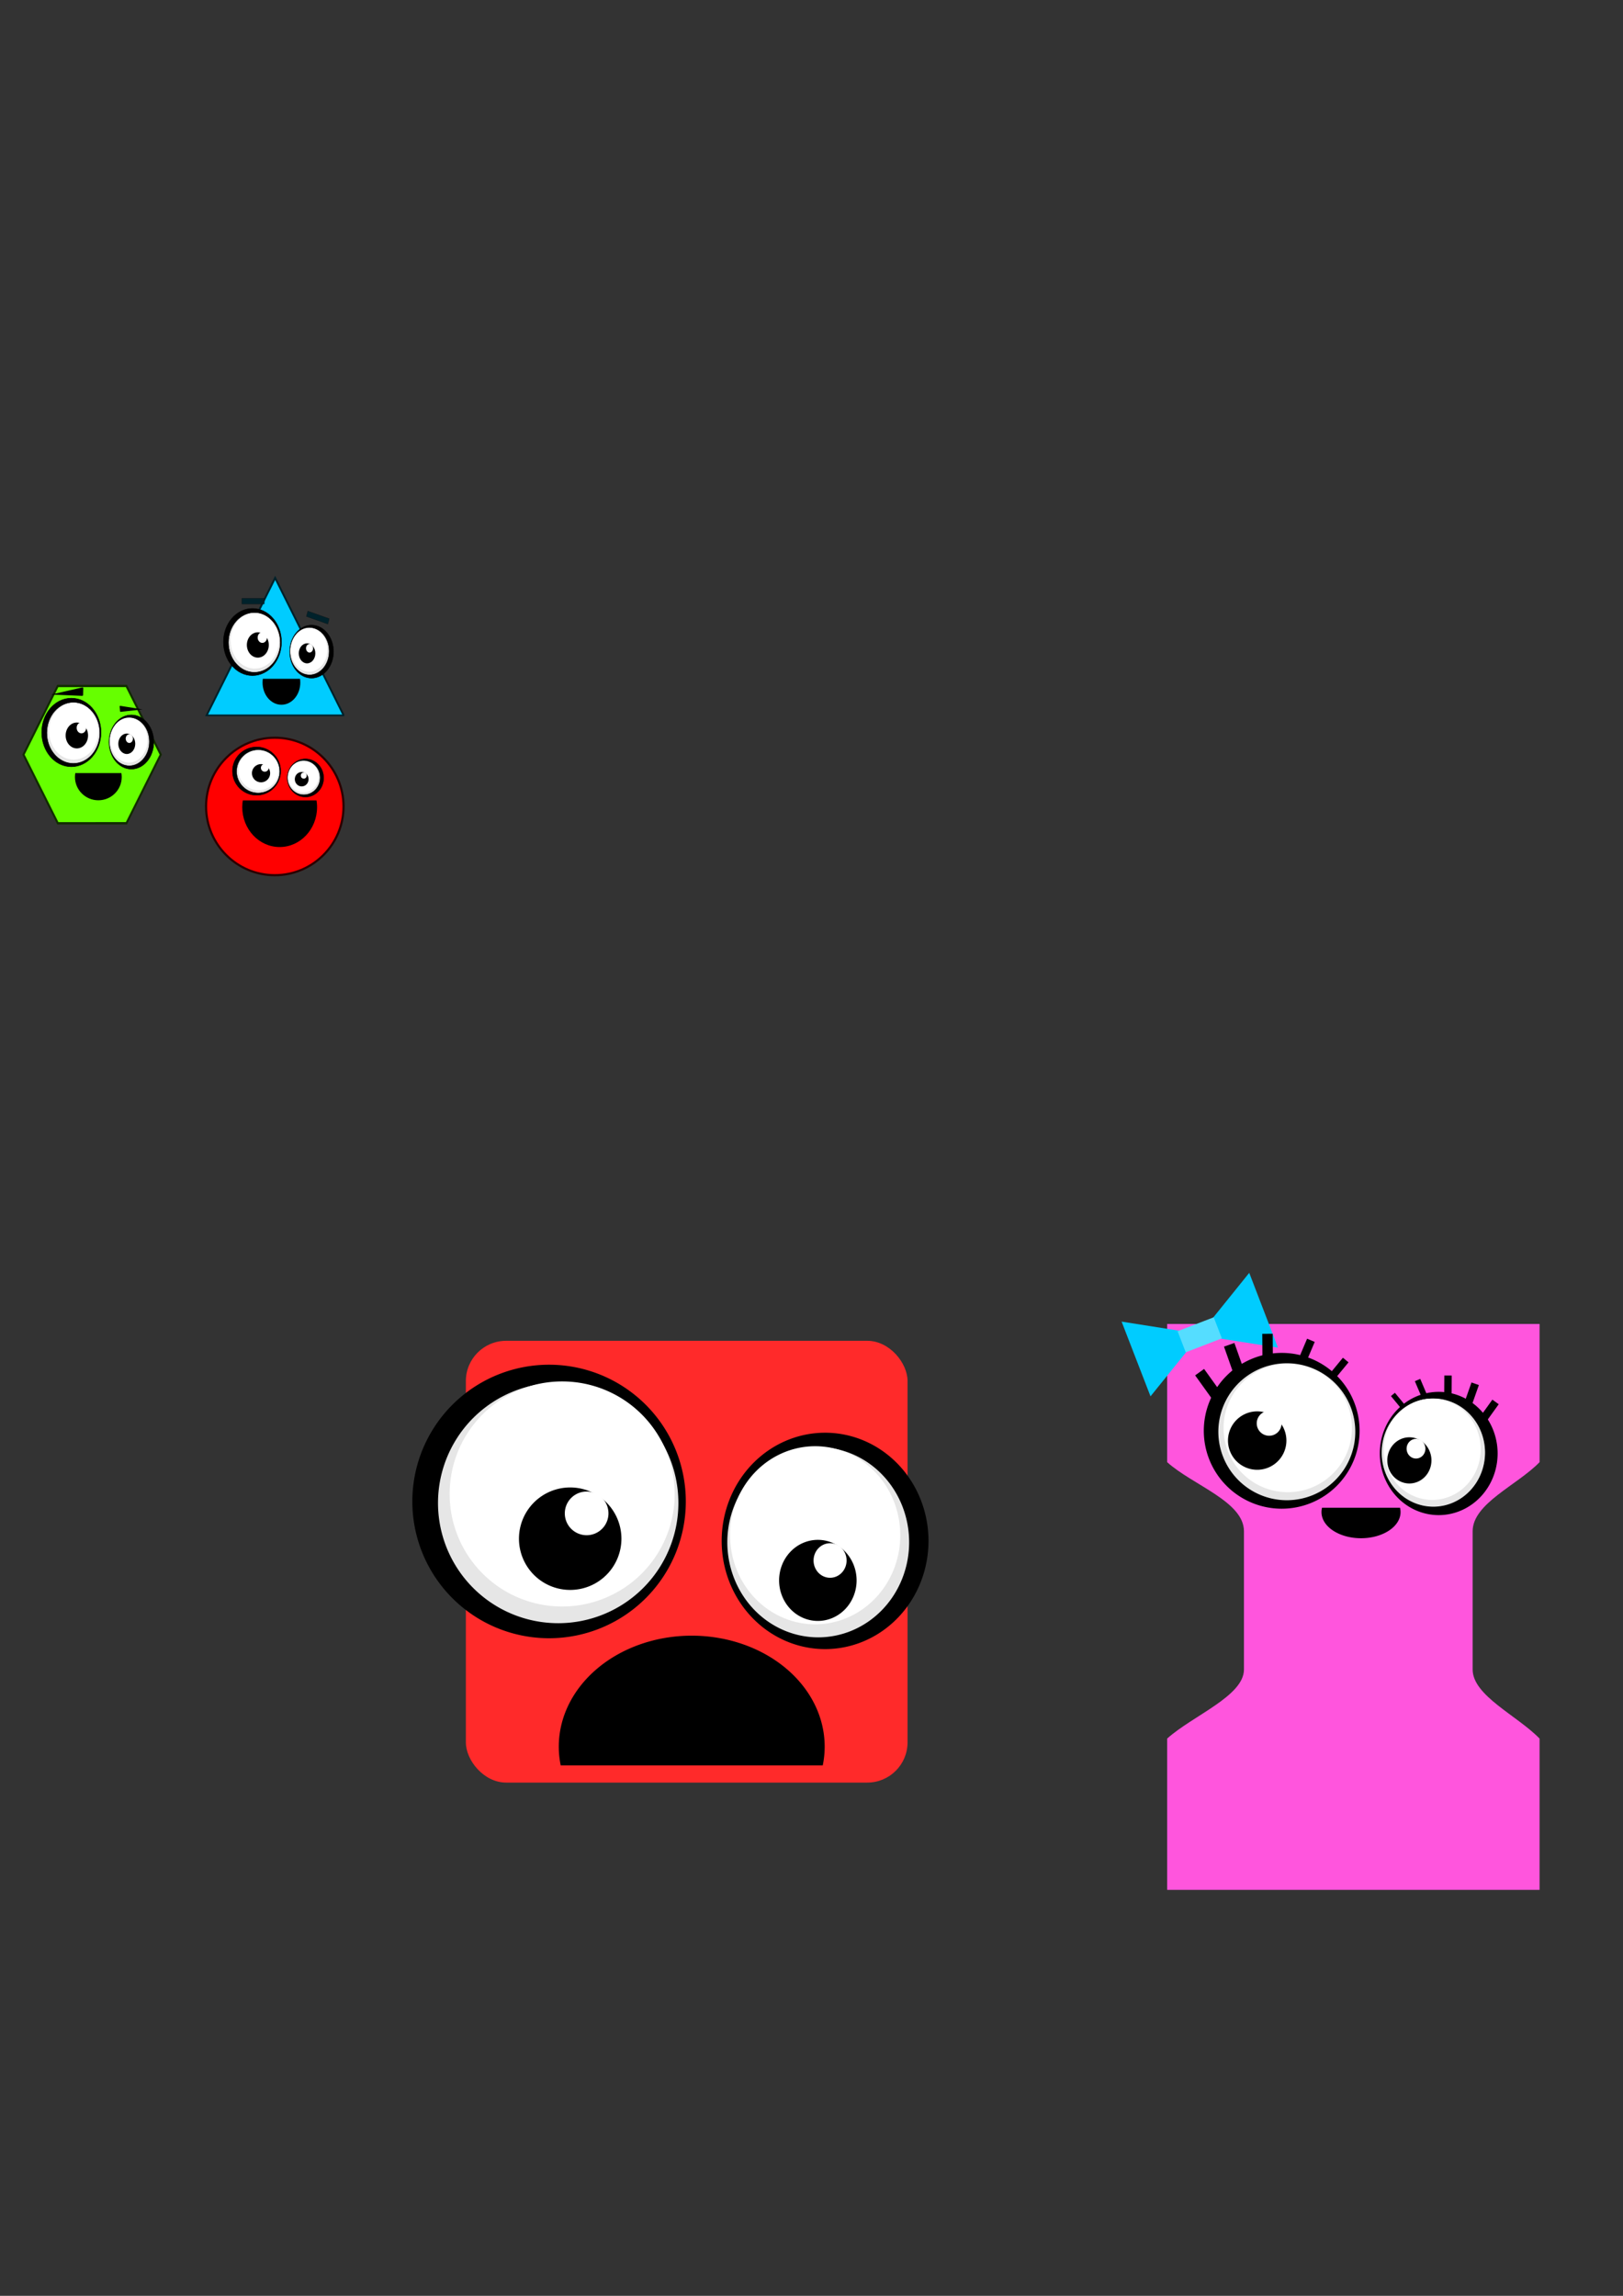 <?xml version="1.0" encoding="UTF-8" standalone="no"?>
<!-- Created with Inkscape (http://www.inkscape.org/) -->

<svg
   xmlns:dc="http://purl.org/dc/elements/1.1/"
   xmlns:cc="http://creativecommons.org/ns#"
   xmlns:rdf="http://www.w3.org/1999/02/22-rdf-syntax-ns#"
   xmlns:svg="http://www.w3.org/2000/svg"
   xmlns="http://www.w3.org/2000/svg"
   xmlns:xlink="http://www.w3.org/1999/xlink"
   xmlns:sodipodi="http://sodipodi.sourceforge.net/DTD/sodipodi-0.dtd"
   xmlns:inkscape="http://www.inkscape.org/namespaces/inkscape"
   width="744.094"
   height="1052.362"
   id="svg2"
   version="1.1"
   inkscape:version="0.91 r13725"
   sodipodi:docname="characters.svg">
  <rect width="100%" height="100%" fill="#333333" stroke="none"/>
  <defs
     id="defs4">
    <clipPath
       id="clipPath4178-4-4"
       clipPathUnits="userSpaceOnUse">
      <rect
         transform="matrix(0.707,-0.707,0.707,0.707,0,0)"
         y="182.778"
         x="145.625"
         height="8.709"
         width="17.074"
         id="rect4180-3-6"
         style="fill:#ff6600;stroke:none" />
    </clipPath>
    <clipPath
       id="clipPath4178-4"
       clipPathUnits="userSpaceOnUse">
      <rect
         transform="matrix(0.707,-0.707,0.707,0.707,0,0)"
         y="182.778"
         x="145.625"
         height="8.709"
         width="17.074"
         id="rect4180-3"
         style="fill:#ff6600;stroke:none" />
    </clipPath>
    <clipPath
       id="clipPath4170-7"
       clipPathUnits="userSpaceOnUse">
      <rect
         ry="0.32"
         y="208.925"
         x="129.703"
         height="3.203"
         width="8.844"
         id="rect4172-1"
         style="fill:#000000;stroke:none" />
    </clipPath>
    <clipPath
       id="clipPath4178-9"
       clipPathUnits="userSpaceOnUse">
      <rect
         transform="matrix(0.707,-0.707,0.707,0.707,0,0)"
         y="182.778"
         x="145.625"
         height="8.709"
         width="17.074"
         id="rect4180-0"
         style="fill:#ff6600;stroke:none" />
    </clipPath>
    <clipPath
       id="clipPath4170-6-7"
       clipPathUnits="userSpaceOnUse">
      <rect
         ry="0.32"
         y="208.925"
         x="129.703"
         height="3.203"
         width="8.844"
         id="rect4172-0-3"
         style="fill:#000000;stroke:none" />
    </clipPath>
    <clipPath
       id="clipPath4170-6"
       clipPathUnits="userSpaceOnUse">
      <rect
         ry="0.32"
         y="208.925"
         x="129.703"
         height="3.203"
         width="8.844"
         id="rect4172-0"
         style="fill:#000000;stroke:none" />
    </clipPath>
    <clipPath
       id="clipPath4178"
       clipPathUnits="userSpaceOnUse">
      <rect
         transform="matrix(0.707,-0.707,0.707,0.707,0,0)"
         y="182.778"
         x="145.625"
         height="8.709"
         width="17.074"
         id="rect4180"
         style="fill:#ff6600;stroke:none" />
    </clipPath>
    <clipPath
       id="clipPath4170"
       clipPathUnits="userSpaceOnUse">
      <rect
         ry="0.32"
         y="208.925"
         x="129.703"
         height="3.203"
         width="8.844"
         id="rect4172"
         style="fill:#000000;stroke:none" />
    </clipPath>
    <clipPath
       id="clipPath3977-5"
       clipPathUnits="userSpaceOnUse">
      <rect
         y="218.529"
         x="193.639"
         height="11.927"
         width="6.545"
         id="rect3979-6"
         style="fill:#d4aa00;stroke:none" />
    </clipPath>
    <clipPath
       id="clipPath3977"
       clipPathUnits="userSpaceOnUse">
      <rect
         y="218.529"
         x="193.639"
         height="11.927"
         width="6.545"
         id="rect3979"
         style="fill:#d4aa00;stroke:none" />
    </clipPath>
    <clipPath
       id="clipPath3973"
       clipPathUnits="userSpaceOnUse">
      <rect
         y="218.229"
         x="193.634"
         height="10.354"
         width="5.682"
         id="rect3975"
         style="fill:#d4aa00;stroke:none" />
    </clipPath>
    <clipPath
       id="clipPath4170-6-1"
       clipPathUnits="userSpaceOnUse">
      <rect
         ry="0.32"
         y="208.925"
         x="129.703"
         height="3.203"
         width="8.844"
         id="rect4172-0-7"
         style="fill:#000000;stroke:none" />
    </clipPath>
    <linearGradient
       gradientTransform="translate(-8.521,14.512)"
       spreadMethod="reflect"
       gradientUnits="userSpaceOnUse"
       y2="794.774"
       x2="165.214"
       y1="791.845"
       x1="165.345"
       id="linearGradient3167"
       xlink:href="#linearGradient4103"
       inkscape:collect="always" />
    <linearGradient
       gradientTransform="translate(-8.521,14.512)"
       gradientUnits="userSpaceOnUse"
       y2="798.263"
       x2="166.426"
       y1="791.673"
       x1="166.359"
       id="linearGradient2188"
       xlink:href="#linearGradient4103"
       inkscape:collect="always" />
    <linearGradient
       gradientTransform="matrix(3.219,0,0,1,-320.263,0)"
       gradientUnits="userSpaceOnUse"
       y2="770.071"
       x2="151.314"
       y1="770.071"
       x1="144.324"
       id="linearGradient2182"
       xlink:href="#linearGradient4103"
       inkscape:collect="always" />
    <linearGradient
       gradientUnits="userSpaceOnUse"
       y2="776.903"
       x2="161.554"
       y1="782.694"
       x1="161.82"
       id="linearGradient3168"
       xlink:href="#linearGradient3162"
       inkscape:collect="always" />
    <linearGradient
       gradientUnits="userSpaceOnUse"
       y2="784.409"
       x2="155.974"
       y1="773.965"
       x1="155.841"
       id="linearGradient4109"
       xlink:href="#linearGradient4103"
       inkscape:collect="always" />
    <linearGradient
       id="linearGradient4103">
      <stop
         id="stop4105"
         offset="0"
         style="stop-color:#1a1b1f;stop-opacity:1;" />
      <stop
         style="stop-color:#7e7e81;stop-opacity:1;"
         offset="0.278"
         id="stop2163" />
      <stop
         id="stop2165"
         offset="0.525"
         style="stop-color:#c7c9cb;stop-opacity:1;" />
      <stop
         style="stop-color:#f2f2f2;stop-opacity:1;"
         offset="0.665"
         id="stop2167" />
      <stop
         id="stop2169"
         offset="0.714"
         style="stop-color:#555758;stop-opacity:1;" />
      <stop
         style="stop-color:#bbb9b5;stop-opacity:1;"
         offset="0.876"
         id="stop2171" />
      <stop
         id="stop4107"
         offset="1"
         style="stop-color:#949696;stop-opacity:1;" />
    </linearGradient>
    <linearGradient
       id="linearGradient3162">
      <stop
         id="stop3164"
         offset="0"
         style="stop-color:#333331;stop-opacity:1;" />
      <stop
         id="stop3166"
         offset="1"
         style="stop-color:#c1c1bf;stop-opacity:1;" />
    </linearGradient>
    <clipPath
       id="clipPath4170-3"
       clipPathUnits="userSpaceOnUse">
      <rect
         ry="0.32"
         y="208.925"
         x="129.703"
         height="3.203"
         width="8.844"
         id="rect4172-2"
         style="fill:#000000;stroke:none" />
    </clipPath>
  </defs>
  <sodipodi:namedview
     id="base"
     pagecolor="#ffffff"
     bordercolor="#666666"
     borderopacity="1.0"
     inkscape:pageopacity="0.0"
     inkscape:pageshadow="2"
     inkscape:zoom="5.6"
     inkscape:cx="109.27385"
     inkscape:cy="739.3418"
     inkscape:document-units="px"
     inkscape:current-layer="layer1-9"
     showgrid="false"
     inkscape:window-width="1920"
     inkscape:window-height="1017"
     inkscape:window-x="1912"
     inkscape:window-y="-8"
     inkscape:window-maximized="1" />
  <g
     inkscape:label="Layer 1"
     inkscape:groupmode="layer"
     id="layer1">
    <g
       id="layer1-9"
       inkscape:label="Layer 1"
       transform="translate(29.972,62.337)">
      <rect
         ry="18.448"
         y="552.267"
         x="183.611"
         height="202.501"
         width="202.501"
         id="rect2985"
         style="fill:#ff2a2a;fill-rule:evenodd;stroke:none" />
      <rect
         clip-path="url(#clipPath3973)"
         y="218.355"
         x="187.131"
         height="10.354"
         width="5.682"
         id="rect3945"
         style="fill:#d4aa00;stroke:none" />
      <g
         transform="matrix(2.319,0,0,2.319,-126.072,209.478)"
         id="g4345">
        <path
           sodipodi:type="arc"
           style="fill:#000000;stroke:none"
           id="path3925"
           sodipodi:cx="193.08035"
           sodipodi:cy="232.00504"
           sodipodi:rx="21.383928"
           sodipodi:ry="9.9107141"
           d="m 214.464,232.005 a 21.384,9.911 0 0 1 -21.384,9.911 21.384,9.911 0 0 1 -21.384,-9.911 21.384,9.911 0 0 1 21.384,-9.911 21.384,9.911 0 0 1 21.384,9.911 z"
           transform="matrix(1,0,0,0.783,-14.625,37.087)" />
        <path
           sodipodi:type="arc"
           style="fill:#ffffff;stroke:none"
           id="path3925-9"
           sodipodi:cx="193.08035"
           sodipodi:cy="232.00504"
           sodipodi:rx="21.383928"
           sodipodi:ry="9.9107141"
           d="m 214.464,232.005 a 21.384,9.911 0 0 1 -21.384,9.911 21.384,9.911 0 0 1 -21.384,-9.911 21.384,9.911 0 0 1 21.384,-9.911 21.384,9.911 0 0 1 21.384,9.911 z"
           transform="matrix(0.868,0,0,0.868,10.911,19.149)"
           clip-path="url(#clipPath3977)" />
        <path
           sodipodi:type="arc"
           style="fill:#ffffff;stroke:none"
           id="path3925-9-7"
           sodipodi:cx="193.08035"
           sodipodi:cy="232.00504"
           sodipodi:rx="21.383928"
           sodipodi:ry="9.9107141"
           d="m 214.464,232.005 a 21.384,9.911 0 0 1 -21.384,9.911 21.384,9.911 0 0 1 -21.384,-9.911 21.384,9.911 0 0 1 21.384,-9.911 21.384,9.911 0 0 1 21.384,9.911 z"
           transform="matrix(-0.868,0,0,0.868,345.275,19.117)"
           clip-path="url(#clipPath3977-5)" />
      </g>
      <path
         transform="matrix(-3.844,-0.857,0.742,-4.438,330.64,1211.303)"
         inkscape:transform-center-y="2.6733794"
         inkscape:transform-center-x="-0.40704458"
         d="m 124.018,192.184 -7.892,1.526 -5.268,-6.071 2.624,-7.598 7.892,-1.526 5.268,6.071 z"
         inkscape:randomized="0"
         inkscape:rounded="0"
         inkscape:flatsided="true"
         sodipodi:arg2="1.3797448"
         sodipodi:arg1="0.85614603"
         sodipodi:r2="4.0190969"
         sodipodi:r1="8.0381937"
         sodipodi:cy="186.11218"
         sodipodi:cx="118.75"
         sodipodi:sides="6"
         id="path4011"
         style="fill:#66ff00;stroke:#112b00;stroke-width:0.234;stroke-miterlimit:4;stroke-dasharray:none"
         sodipodi:type="star" />
      <g
         transform="matrix(5.137,0,0,6.204,-704.926,-977.614)"
         id="g4147">
        <circle
           transform="matrix(0.303,0,0,0.303,105.838,163.48)"
           style="fill:#000000;stroke:#000000;stroke-width:0.1;stroke-miterlimit:4;stroke-dasharray:none"
           id="path3018-2-7-9"
           cx="123.036"
           cy="128.3"
           r="6.607" />
        <circle
           style="fill:#e6e6e6;stroke:#000000;stroke-width:0.1;stroke-miterlimit:4;stroke-dasharray:none"
           id="path3018-55-3"
           transform="matrix(0.27,0,0,0.27,109.715,167.685)"
           cx="123.036"
           cy="128.3"
           r="6.607" />
        <circle
           transform="matrix(0.251,0,0,0.251,112.016,170.013)"
           style="fill:#ffffff;stroke:none"
           id="path3018-5-2-8"
           cx="123.036"
           cy="128.3"
           r="6.607" />
        <circle
           style="fill:#000000;stroke:none"
           id="path3788-2-9"
           transform="matrix(0.418,0,0,0.418,92.144,147.82)"
           cx="120.96"
           cy="130.777"
           r="1.808" />
        <circle
           style="fill:#ffffff;stroke:none"
           id="path3788-6-8-2"
           transform="matrix(0.178,0,0,0.178,121.402,178.824)"
           cx="120.96"
           cy="130.777"
           r="1.808" />
      </g>
      <g
         transform="matrix(4.427,0,0,5.111,-604.687,-753.499)"
         id="g4159">
        <circle
           transform="matrix(-0.465,0,0,0.465,194.423,141.261)"
           style="fill:#000000;stroke:#000000;stroke-width:0.1;stroke-miterlimit:4;stroke-dasharray:none"
           id="path3018-2-7-9-0"
           cx="123.036"
           cy="128.3"
           r="6.607" />
        <circle
           style="fill:#e6e6e6;stroke:#000000;stroke-width:0.1;stroke-miterlimit:4;stroke-dasharray:none"
           id="path3018-55-3-6"
           transform="matrix(-0.415,0,0,0.415,188.475,147.714)"
           cx="123.036"
           cy="128.3"
           r="6.607" />
        <circle
           transform="matrix(-0.386,0,0,0.386,184.944,151.286)"
           style="fill:#ffffff;stroke:none"
           id="path3018-5-2-8-1"
           cx="123.036"
           cy="128.3"
           r="6.607" />
        <circle
           style="fill:#000000;stroke:none"
           id="path3788-2-9-0"
           transform="matrix(-0.642,0,0,0.642,215.435,117.232)"
           cx="120.96"
           cy="130.777"
           r="1.808" />
        <circle
           style="fill:#ffffff;stroke:none"
           id="path3788-6-8-2-2"
           transform="matrix(-0.273,0,0,0.273,171.276,164.805)"
           cx="120.96"
           cy="130.777"
           r="1.808" />
      </g>
      <path
         sodipodi:nodetypes="csssccc"
         inkscape:connector-curvature="0"
         id="rect4075-4"
         d="m -6.526,256.041 14.364,-3.303 c 0.216,-0.051 0.391,0.221 0.383,0.475 l -0.092,2.986 c -0.004,0.254 -0.191,0.452 -0.411,0.443 -4.716,-0.196 -9.495,-0.391 -14.242,-0.6 z"
         style="fill:#000000;stroke:none" />
      <path
         sodipodi:nodetypes="csssccc"
         inkscape:connector-curvature="0"
         id="rect4075-4-9"
         d="m 35.41,262.831 -10.276,-1.625 c -0.154,-0.026 -0.268,0.176 -0.253,0.355 l 0.176,2.106 c 0.013,0.179 0.152,0.31 0.307,0.292 3.326,-0.372 6.697,-0.746 10.045,-1.128 z"
         style="fill:#000000;stroke:none" />
      <ellipse
         clip-path="url(#clipPath4170)"
         transform="matrix(2.79,0,0,4.197,-358.48,-584.819)"
         id="path4166"
         style="fill:#000000;stroke:none"
         cx="133.906"
         cy="209.354"
         rx="3.844"
         ry="2.539" />
      <path
         transform="matrix(-3.158,-6.331,3.158,-6.331,778.127,1902.209)"
         style="fill:#00ccff;stroke:#00222b;stroke-width:0.156;stroke-miterlimit:4;stroke-dasharray:none"
         clip-path="url(#clipPath4178)"
         d="m 242.204,16.259 0,10 -10,0 c 10,-10 0,0 10,-10 z"
         id="rect4174"
         inkscape:connector-curvature="0"
         sodipodi:nodetypes="cccc" />
      <g
         transform="matrix(5.028,0,0,6.071,-606.721,-992.139)"
         id="g4147-6">
        <circle
           transform="matrix(0.303,0,0,0.303,105.838,163.48)"
           style="fill:#000000;stroke:#000000;stroke-width:0.1;stroke-miterlimit:4;stroke-dasharray:none"
           id="path3018-2-7-9-5"
           cx="123.036"
           cy="128.3"
           r="6.607" />
        <circle
           style="fill:#e6e6e6;stroke:#000000;stroke-width:0.1;stroke-miterlimit:4;stroke-dasharray:none"
           id="path3018-55-3-2"
           transform="matrix(0.27,0,0,0.27,109.715,167.685)"
           cx="123.036"
           cy="128.3"
           r="6.607" />
        <circle
           transform="matrix(0.251,0,0,0.251,112.016,170.013)"
           style="fill:#ffffff;stroke:none"
           id="path3018-5-2-8-8"
           cx="123.036"
           cy="128.3"
           r="6.607" />
        <circle
           style="fill:#000000;stroke:none"
           id="path3788-2-9-08"
           transform="matrix(0.418,0,0,0.418,92.144,147.82)"
           cx="120.96"
           cy="130.777"
           r="1.808" />
        <circle
           style="fill:#ffffff;stroke:none"
           id="path3788-6-8-2-1"
           transform="matrix(0.178,0,0,0.178,121.402,178.824)"
           cx="120.96"
           cy="130.777"
           r="1.808" />
      </g>
      <g
         id="g4159-5"
         transform="matrix(4.332,0,0,5.001,-508.624,-772.85)">
        <circle
           transform="matrix(-0.465,0,0,0.465,194.423,141.261)"
           style="fill:#000000;stroke:#000000;stroke-width:0.1;stroke-miterlimit:4;stroke-dasharray:none"
           id="path3018-2-7-9-0-7"
           cx="123.036"
           cy="128.3"
           r="6.607" />
        <circle
           style="fill:#e6e6e6;stroke:#000000;stroke-width:0.1;stroke-miterlimit:4;stroke-dasharray:none"
           id="path3018-55-3-6-3"
           transform="matrix(-0.415,0,0,0.415,188.475,147.714)"
           cx="123.036"
           cy="128.3"
           r="6.607" />
        <circle
           transform="matrix(-0.386,0,0,0.386,184.944,151.286)"
           style="fill:#ffffff;stroke:none"
           id="path3018-5-2-8-1-9"
           cx="123.036"
           cy="128.3"
           r="6.607" />
        <circle
           style="fill:#000000;stroke:none"
           id="path3788-2-9-0-6"
           transform="matrix(-0.642,0,0,0.642,215.435,117.232)"
           cx="120.96"
           cy="130.777"
           r="1.808" />
        <circle
           style="fill:#ffffff;stroke:none"
           id="path3788-6-8-2-2-4"
           transform="matrix(-0.273,0,0,0.273,171.276,164.805)"
           cx="120.96"
           cy="130.777"
           r="1.808" />
      </g>
      <ellipse
         clip-path="url(#clipPath4170-6)"
         transform="matrix(-2.251,0,0,4.009,400.478,-588.77)"
         id="path4166-4"
         style="fill:#000000;stroke:none"
         cx="133.906"
         cy="209.354"
         rx="3.844"
         ry="2.539" />
      <rect
         y="211.933"
         x="80.914"
         height="2.572"
         width="10.284"
         id="rect4257"
         style="fill:#00222b;stroke:#000000;stroke-width:0.083;stroke-miterlimit:4;stroke-dasharray:none;fill-opacity:1" />
      <rect
         transform="matrix(0.942,0.335,-0.258,0.966,0,0)"
         y="168.51"
         x="164.145"
         height="2.544"
         width="10.432"
         id="rect4257-5"
         style="fill:#00222b;stroke:#000000;stroke-width:0.083;stroke-miterlimit:4;stroke-dasharray:none;fill-opacity:1" />
      <path
         d="m 129.643,128.3 a 6.607,6.607 0 0 1 -6.607,6.607 6.607,6.607 0 0 1 -6.607,-6.607 6.607,6.607 0 0 1 6.607,-6.607 6.607,6.607 0 0 1 6.607,6.607 z"
         sodipodi:ry="6.6071429"
         sodipodi:rx="6.6071429"
         sodipodi:cy="128.29968"
         sodipodi:cx="123.03571"
         id="path3018-2-7-9-8"
         style="fill:#000000;stroke:#000000;stroke-width:0.1;stroke-miterlimit:4;stroke-dasharray:none"
         sodipodi:type="arc"
         transform="matrix(7.122,0,0,7.45,-527.958,-311.846)" />
      <path
         transform="matrix(6.356,0,0,6.649,-436.857,-208.468)"
         d="m 129.643,128.3 a 6.607,6.607 0 0 1 -6.607,6.607 6.607,6.607 0 0 1 -6.607,-6.607 6.607,6.607 0 0 1 6.607,-6.607 6.607,6.607 0 0 1 6.607,6.607 z"
         sodipodi:ry="6.6071429"
         sodipodi:rx="6.6071429"
         sodipodi:cy="128.29968"
         sodipodi:cx="123.03571"
         id="path3018-55-3-3"
         style="fill:#e6e6e6;stroke:#000000;stroke-width:0.1;stroke-miterlimit:4;stroke-dasharray:none"
         sodipodi:type="arc" />
      <path
         d="m 129.643,128.3 a 6.607,6.607 0 0 1 -6.607,6.607 6.607,6.607 0 0 1 -6.607,-6.607 6.607,6.607 0 0 1 6.607,-6.607 6.607,6.607 0 0 1 6.607,6.607 z"
         sodipodi:ry="6.6071429"
         sodipodi:rx="6.6071429"
         sodipodi:cy="128.29968"
         sodipodi:cx="123.03571"
         id="path3018-5-2-8-82"
         style="fill:#ffffff;stroke:none"
         sodipodi:type="arc"
         transform="matrix(5.905,0,0,6.178,-382.769,-151.236)" />
      <g
         id="g3097"
         transform="translate(-18.183,20.708)">
        <path
           sodipodi:type="arc"
           style="fill:#000000;stroke:none"
           id="path3788-2-9-2"
           sodipodi:cx="120.95982"
           sodipodi:cy="130.77736"
           sodipodi:rx="1.8080357"
           sodipodi:ry="1.8080357"
           d="m 122.768,130.777 a 1.808,1.808 0 0 1 -1.808,1.808 1.808,1.808 0 0 1 -1.808,-1.808 1.808,1.808 0 0 1 1.808,-1.808 1.808,1.808 0 0 1 1.808,1.808 z"
           transform="matrix(9.825,0,0,10.278,-825.262,-702.744)" />
        <path
           sodipodi:type="arc"
           style="fill:#ffffff;stroke:none"
           id="path3788-6-8-2-8"
           sodipodi:cx="120.95982"
           sodipodi:cy="130.77736"
           sodipodi:rx="1.8080357"
           sodipodi:ry="1.8080357"
           d="m 122.768,130.777 a 1.808,1.808 0 0 1 -1.808,1.808 1.808,1.808 0 0 1 -1.808,-1.808 1.808,1.808 0 0 1 1.808,-1.808 1.808,1.808 0 0 1 1.808,1.808 z"
           transform="matrix(4.187,0,0,4.38,-137.685,59.46)" />
      </g>
      <path
         d="m 129.643,128.3 a 6.607,6.607 0 0 1 -6.607,6.607 6.607,6.607 0 0 1 -6.607,-6.607 6.607,6.607 0 0 1 6.607,-6.607 6.607,6.607 0 0 1 6.607,6.607 z"
         sodipodi:ry="6.6071429"
         sodipodi:rx="6.6071429"
         sodipodi:cy="128.29968"
         sodipodi:cx="123.03571"
         id="path3018-2-7-9-0-8"
         style="fill:#000000;stroke:#000000;stroke-width:0.1;stroke-miterlimit:4;stroke-dasharray:none"
         sodipodi:type="arc"
         transform="matrix(-9.417,0,0,9.417,1380.391,-582.287)" />
      <path
         transform="matrix(-8.404,0,0,8.404,1259.941,-451.629)"
         d="m 129.643,128.3 a 6.607,6.607 0 0 1 -6.607,6.607 6.607,6.607 0 0 1 -6.607,-6.607 6.607,6.607 0 0 1 6.607,-6.607 6.607,6.607 0 0 1 6.607,6.607 z"
         sodipodi:ry="6.6071429"
         sodipodi:rx="6.6071429"
         sodipodi:cy="128.29968"
         sodipodi:cx="123.03571"
         id="path3018-55-3-6-2"
         style="fill:#e6e6e6;stroke:#000000;stroke-width:0.1;stroke-miterlimit:4;stroke-dasharray:none"
         sodipodi:type="arc" />
      <path
         d="m 129.643,128.3 a 6.607,6.607 0 0 1 -6.607,6.607 6.607,6.607 0 0 1 -6.607,-6.607 6.607,6.607 0 0 1 6.607,-6.607 6.607,6.607 0 0 1 6.607,6.607 z"
         sodipodi:ry="6.6071429"
         sodipodi:rx="6.6071429"
         sodipodi:cy="128.29968"
         sodipodi:cx="123.03571"
         id="path3018-5-2-8-1-2"
         style="fill:#ffffff;stroke:none"
         sodipodi:type="arc"
         transform="matrix(-7.808,0,0,7.808,1188.427,-379.294)" />
      <g
         id="g3101"
         transform="translate(-18.183,20.708)">
        <path
           sodipodi:type="arc"
           style="fill:#000000;stroke:none"
           id="path3788-2-9-0-66"
           sodipodi:cx="120.95982"
           sodipodi:cy="130.77736"
           sodipodi:rx="1.8080357"
           sodipodi:ry="1.8080357"
           d="m 122.768,130.777 a 1.808,1.808 0 0 1 -1.808,1.808 1.808,1.808 0 0 1 -1.808,-1.808 1.808,1.808 0 0 1 1.808,-1.808 1.808,1.808 0 0 1 1.808,1.808 z"
           transform="matrix(-12.99,0,0,12.99,1820.896,-1076.53)" />
        <path
           sodipodi:type="arc"
           style="fill:#ffffff;stroke:none"
           id="path3788-6-8-2-2-0"
           sodipodi:cx="120.95982"
           sodipodi:cy="130.77736"
           sodipodi:rx="1.8080357"
           sodipodi:ry="1.8080357"
           d="m 122.768,130.777 a 1.808,1.808 0 0 1 -1.808,1.808 1.808,1.808 0 0 1 -1.808,-1.808 1.808,1.808 0 0 1 1.808,-1.808 1.808,1.808 0 0 1 1.808,1.808 z"
           transform="matrix(-5.535,0,0,5.535,926.678,-113.189)" />
      </g>
      <circle
         id="path4360"
         style="fill:#ff0000;stroke:#2b0000;stroke-width:0.985"
         cx="96.017"
         cy="307.33"
         r="31.508" />
      <g
         transform="matrix(4.182,0,0,4.375,-488.448,-591.033)"
         id="g4147-6-4">
        <circle
           transform="matrix(0.303,0,0,0.303,105.838,163.48)"
           style="fill:#000000;stroke:#000000;stroke-width:0.1;stroke-miterlimit:4;stroke-dasharray:none"
           id="path3018-2-7-9-5-6"
           cx="123.036"
           cy="128.3"
           r="6.607" />
        <circle
           style="fill:#e6e6e6;stroke:#000000;stroke-width:0.1;stroke-miterlimit:4;stroke-dasharray:none"
           id="path3018-55-3-2-6"
           transform="matrix(0.27,0,0,0.27,109.715,167.685)"
           cx="123.036"
           cy="128.3"
           r="6.607" />
        <circle
           transform="matrix(0.251,0,0,0.251,112.016,170.013)"
           style="fill:#ffffff;stroke:none"
           id="path3018-5-2-8-8-8"
           cx="123.036"
           cy="128.3"
           r="6.607" />
        <circle
           style="fill:#000000;stroke:none"
           id="path3788-2-9-08-6"
           transform="matrix(0.418,0,0,0.418,92.144,147.82)"
           cx="120.96"
           cy="130.777"
           r="1.808" />
        <circle
           style="fill:#ffffff;stroke:none"
           id="path3788-6-8-2-1-8"
           transform="matrix(0.178,0,0,0.178,121.402,178.824)"
           cx="120.96"
           cy="130.777"
           r="1.808" />
      </g>
      <g
         id="g4159-5-8"
         transform="matrix(3.604,0,0,3.604,-406.848,-432.999)">
        <circle
           transform="matrix(-0.465,0,0,0.465,194.423,141.261)"
           style="fill:#000000;stroke:#000000;stroke-width:0.1;stroke-miterlimit:4;stroke-dasharray:none"
           id="path3018-2-7-9-0-7-9"
           cx="123.036"
           cy="128.3"
           r="6.607" />
        <circle
           style="fill:#e6e6e6;stroke:#000000;stroke-width:0.1;stroke-miterlimit:4;stroke-dasharray:none"
           id="path3018-55-3-6-3-6"
           transform="matrix(-0.415,0,0,0.415,188.475,147.714)"
           cx="123.036"
           cy="128.3"
           r="6.607" />
        <circle
           transform="matrix(-0.386,0,0,0.386,184.944,151.286)"
           style="fill:#ffffff;stroke:none"
           id="path3018-5-2-8-1-9-1"
           cx="123.036"
           cy="128.3"
           r="6.607" />
        <circle
           style="fill:#000000;stroke:none"
           id="path3788-2-9-0-6-2"
           transform="matrix(-0.642,0,0,0.642,215.435,117.232)"
           cx="120.96"
           cy="130.777"
           r="1.808" />
        <circle
           style="fill:#ffffff;stroke:none"
           id="path3788-6-8-2-2-4-4"
           transform="matrix(-0.273,0,0,0.273,171.276,164.805)"
           cx="120.96"
           cy="130.777"
           r="1.808" />
      </g>
      <path
         sodipodi:nodetypes="ccccccccccccccc"
         inkscape:connector-curvature="0"
         id="rect4538"
         d="m 505.132,544.546 170.737,0 0,63.35 c -10.228,10.558 -30.683,18.931 -30.683,31.675 l 0,31.675 0,31.675 c 0,12.016 20.455,21.117 30.683,31.675 l 0,69.36 -170.737,0 0,-69.36 c 11.738,-10.558 35.213,-19.475 35.213,-31.675 l 0,-31.675 0,-31.675 c 0,-13.632 -23.476,-21.117 -35.213,-31.675 z"
         style="fill:#ff55dd;stroke:none" />
      <g
         transform="matrix(0.773,0,0,0.773,129.11,114.835)"
         id="g4691">
        <g
           id="g4147-4"
           transform="matrix(17.32,0,0,18.119,-1831.3,-3033.764)">
          <path
             d="m 129.643,128.3 a 6.607,6.607 0 0 1 -6.607,6.607 6.607,6.607 0 0 1 -6.607,-6.607 6.607,6.607 0 0 1 6.607,-6.607 6.607,6.607 0 0 1 6.607,6.607 z"
             sodipodi:ry="6.6071429"
             sodipodi:rx="6.6071429"
             sodipodi:cy="128.29968"
             sodipodi:cx="123.03571"
             id="path3018-2-7-9-01"
             style="fill:#000000;stroke:#000000;stroke-width:0.1;stroke-miterlimit:4;stroke-dasharray:none"
             sodipodi:type="arc"
             transform="matrix(0.303,0,0,0.303,105.838,163.48)" />
          <path
             transform="matrix(0.27,0,0,0.27,109.715,167.685)"
             d="m 129.643,128.3 a 6.607,6.607 0 0 1 -6.607,6.607 6.607,6.607 0 0 1 -6.607,-6.607 6.607,6.607 0 0 1 6.607,-6.607 6.607,6.607 0 0 1 6.607,6.607 z"
             sodipodi:ry="6.6071429"
             sodipodi:rx="6.6071429"
             sodipodi:cy="128.29968"
             sodipodi:cx="123.03571"
             id="path3018-55-3-4"
             style="fill:#e6e6e6;stroke:#000000;stroke-width:0.1;stroke-miterlimit:4;stroke-dasharray:none"
             sodipodi:type="arc" />
          <path
             d="m 129.643,128.3 a 6.607,6.607 0 0 1 -6.607,6.607 6.607,6.607 0 0 1 -6.607,-6.607 6.607,6.607 0 0 1 6.607,-6.607 6.607,6.607 0 0 1 6.607,6.607 z"
             sodipodi:ry="6.6071429"
             sodipodi:rx="6.6071429"
             sodipodi:cy="128.29968"
             sodipodi:cx="123.03571"
             id="path3018-5-2-8-0"
             style="fill:#ffffff;stroke:none"
             sodipodi:type="arc"
             transform="matrix(0.251,0,0,0.251,112.016,170.013)" />
          <path
             transform="matrix(0.418,0,0,0.418,91.552,147.916)"
             d="m 122.768,130.777 a 1.808,1.808 0 0 1 -1.808,1.808 1.808,1.808 0 0 1 -1.808,-1.808 1.808,1.808 0 0 1 1.808,-1.808 1.808,1.808 0 0 1 1.808,1.808 z"
             sodipodi:ry="1.8080357"
             sodipodi:rx="1.8080357"
             sodipodi:cy="130.77736"
             sodipodi:cx="120.95982"
             id="path3788-2-9-4"
             style="fill:#000000;stroke:none"
             sodipodi:type="arc" />
          <path
             transform="matrix(0.178,0,0,0.178,120.81,178.92)"
             d="m 122.768,130.777 a 1.808,1.808 0 0 1 -1.808,1.808 1.808,1.808 0 0 1 -1.808,-1.808 1.808,1.808 0 0 1 1.808,-1.808 1.808,1.808 0 0 1 1.808,1.808 z"
             sodipodi:ry="1.8080357"
             sodipodi:rx="1.8080357"
             sodipodi:cy="130.77736"
             sodipodi:cx="120.95982"
             id="path3788-6-8-2-0"
             style="fill:#ffffff;stroke:none"
             sodipodi:type="arc" />
        </g>
        <rect
           style="fill:#000000;stroke:none"
           id="rect4593-0"
           width="4.636"
           height="13.407"
           x="-907.205"
           y="91.861"
           transform="matrix(-0.812,-0.583,-0.583,0.812,0,0)" />
        <rect
           style="fill:#000000;stroke:none"
           id="rect4593-9-1"
           width="4.636"
           height="13.407"
           x="-830.123"
           y="334.784"
           transform="matrix(-0.943,-0.333,-0.333,0.943,0,0)" />
        <rect
           style="fill:#000000;stroke:none"
           id="rect4593-7-3"
           width="4.39"
           height="12.694"
           x="-658.718"
           y="582.538"
           transform="matrix(-1,-0.006,-0.006,1,0,0)" />
        <rect
           style="fill:#000000;stroke:none"
           id="rect4593-5-4"
           width="3.474"
           height="10.047"
           x="-356.64"
           y="789.965"
           transform="matrix(-0.921,0.39,0.39,0.921,0,0)" />
        <rect
           style="fill:#000000;stroke:none"
           id="rect4593-5-5-5"
           width="3.053"
           height="8.828"
           x="-100.263"
           y="855.544"
           transform="matrix(-0.772,0.636,0.636,0.772,0,0)" />
      </g>
      <path
         clip-path="url(#clipPath4170-7)"
         transform="matrix(4.715,0,0,4.715,-37.355,-356.312)"
         d="m 137.75,209.354 a 3.844,2.539 0 0 1 -3.844,2.539 3.844,2.539 0 0 1 -3.844,-2.539 3.844,2.539 0 0 1 3.844,-2.539 3.844,2.539 0 0 1 3.844,2.539 z"
         sodipodi:ry="2.5390625"
         sodipodi:rx="3.84375"
         sodipodi:cy="209.35437"
         sodipodi:cx="133.90625"
         id="path4166-3"
         style="fill:#000000;stroke:none"
         sodipodi:type="arc" />
      <g
         transform="matrix(0.651,-0.251,0.251,0.651,-30.602,420.176)"
         id="g4796">
        <rect
           style="fill:#00ccff;stroke:none"
           id="rect4174-1"
           width="10"
           height="10"
           x="232.204"
           y="16.259"
           ry="0"
           transform="matrix(-4.549,-2.633,-0.006,-5.256,1726.882,1206.082)"
           clip-path="url(#clipPath4178-4)" />
        <rect
           style="fill:#00ccff;stroke:none"
           id="rect4174-1-9"
           width="10"
           height="10"
           x="232.204"
           y="16.259"
           ry="0"
           transform="matrix(4.549,-2.633,0.006,-5.256,-387.227,1206.353)"
           clip-path="url(#clipPath4178-4-4)" />
        <rect
           style="fill:#55ddff;stroke:none"
           id="rect4794"
           width="25.456"
           height="14.849"
           x="656.991"
           y="449.465" />
      </g>
      <g
         transform="matrix(0.773,0,0,0.773,129.11,114.835)"
         id="g4704">
        <g
           id="g4159-9"
           transform="matrix(14.924,0,0,14.924,-1493.363,-2379.288)">
          <path
             d="m 129.643,128.3 a 6.607,6.607 0 0 1 -6.607,6.607 6.607,6.607 0 0 1 -6.607,-6.607 6.607,6.607 0 0 1 6.607,-6.607 6.607,6.607 0 0 1 6.607,6.607 z"
             sodipodi:ry="6.6071429"
             sodipodi:rx="6.6071429"
             sodipodi:cy="128.29968"
             sodipodi:cx="123.03571"
             id="path3018-2-7-9-0-5"
             style="fill:#000000;stroke:#000000;stroke-width:0.1;stroke-miterlimit:4;stroke-dasharray:none"
             sodipodi:type="arc"
             transform="matrix(-0.465,0,0,0.465,194.423,141.261)" />
          <path
             transform="matrix(-0.415,0,0,0.415,188.475,147.714)"
             d="m 129.643,128.3 a 6.607,6.607 0 0 1 -6.607,6.607 6.607,6.607 0 0 1 -6.607,-6.607 6.607,6.607 0 0 1 6.607,-6.607 6.607,6.607 0 0 1 6.607,6.607 z"
             sodipodi:ry="6.6071429"
             sodipodi:rx="6.6071429"
             sodipodi:cy="128.29968"
             sodipodi:cx="123.03571"
             id="path3018-55-3-6-8"
             style="fill:#e6e6e6;stroke:#000000;stroke-width:0.1;stroke-miterlimit:4;stroke-dasharray:none"
             sodipodi:type="arc" />
          <path
             d="m 129.643,128.3 a 6.607,6.607 0 0 1 -6.607,6.607 6.607,6.607 0 0 1 -6.607,-6.607 6.607,6.607 0 0 1 6.607,-6.607 6.607,6.607 0 0 1 6.607,6.607 z"
             sodipodi:ry="6.6071429"
             sodipodi:rx="6.6071429"
             sodipodi:cy="128.29968"
             sodipodi:cx="123.03571"
             id="path3018-5-2-8-1-5"
             style="fill:#ffffff;stroke:none"
             sodipodi:type="arc"
             transform="matrix(-0.386,0,0,0.386,184.944,151.286)" />
          <path
             transform="matrix(-0.642,0,0,0.642,213.894,117.35)"
             d="m 122.768,130.777 a 1.808,1.808 0 0 1 -1.808,1.808 1.808,1.808 0 0 1 -1.808,-1.808 1.808,1.808 0 0 1 1.808,-1.808 1.808,1.808 0 0 1 1.808,1.808 z"
             sodipodi:ry="1.8080357"
             sodipodi:rx="1.8080357"
             sodipodi:cy="130.77736"
             sodipodi:cx="120.95982"
             id="path3788-2-9-0-62"
             style="fill:#000000;stroke:none"
             sodipodi:type="arc" />
          <path
             transform="matrix(-0.273,0,0,0.273,169.735,164.922)"
             d="m 122.768,130.777 a 1.808,1.808 0 0 1 -1.808,1.808 1.808,1.808 0 0 1 -1.808,-1.808 1.808,1.808 0 0 1 1.808,-1.808 1.808,1.808 0 0 1 1.808,1.808 z"
             sodipodi:ry="1.8080357"
             sodipodi:rx="1.8080357"
             sodipodi:cy="130.77736"
             sodipodi:cx="120.95982"
             id="path3788-6-8-2-2-5"
             style="fill:#ffffff;stroke:none"
             sodipodi:type="arc" />
        </g>
        <rect
           style="fill:#000000;stroke:none"
           id="rect4593"
           width="6.541"
           height="18.915"
           x="66.662"
           y="770.007"
           transform="matrix(0.812,-0.583,0.583,0.812,0,0)" />
        <rect
           style="fill:#000000;stroke:none"
           id="rect4593-9"
           width="6.541"
           height="18.915"
           x="300.876"
           y="709.994"
           transform="matrix(0.943,-0.333,0.333,0.943,0,0)" />
        <rect
           style="fill:#000000;stroke:none"
           id="rect4593-7"
           width="6.193"
           height="17.91"
           x="539.472"
           y="564.996"
           transform="matrix(1,-0.006,0.006,1,0,0)" />
        <rect
           style="fill:#000000;stroke:none"
           id="rect4593-5"
           width="4.901"
           height="14.174"
           x="744.417"
           y="297.842"
           transform="matrix(0.921,0.39,-0.39,0.921,0,0)" />
        <rect
           style="fill:#000000;stroke:none"
           id="rect4593-5-5"
           width="4.307"
           height="12.454"
           x="821.9"
           y="68.9"
           transform="matrix(0.772,0.636,-0.636,0.772,0,0)" />
      </g>
      <path
         clip-path="url(#clipPath4170-6-1)"
         transform="matrix(15.856,0,0,-20.032,-1836.049,4932.065)"
         d="m 137.75,209.354 a 3.844,2.539 0 0 1 -3.844,2.539 3.844,2.539 0 0 1 -3.844,-2.539 3.844,2.539 0 0 1 3.844,-2.539 3.844,2.539 0 0 1 3.844,2.539 z"
         sodipodi:ry="2.5390625"
         sodipodi:rx="3.84375"
         sodipodi:cy="209.35437"
         sodipodi:cx="133.90625"
         id="path4166-4-4"
         style="fill:#000000;stroke:none"
         sodipodi:type="arc" />
      <ellipse
         clip-path="url(#clipPath4170-3)"
         transform="matrix(4.462,0,0,7.205,-499.246,-1200.759)"
         id="path4166-8"
         style="fill:#000000;stroke:none"
         cx="133.906"
         cy="209.354"
         rx="3.844"
         ry="2.539" />
    </g>
  </g>
</svg>

